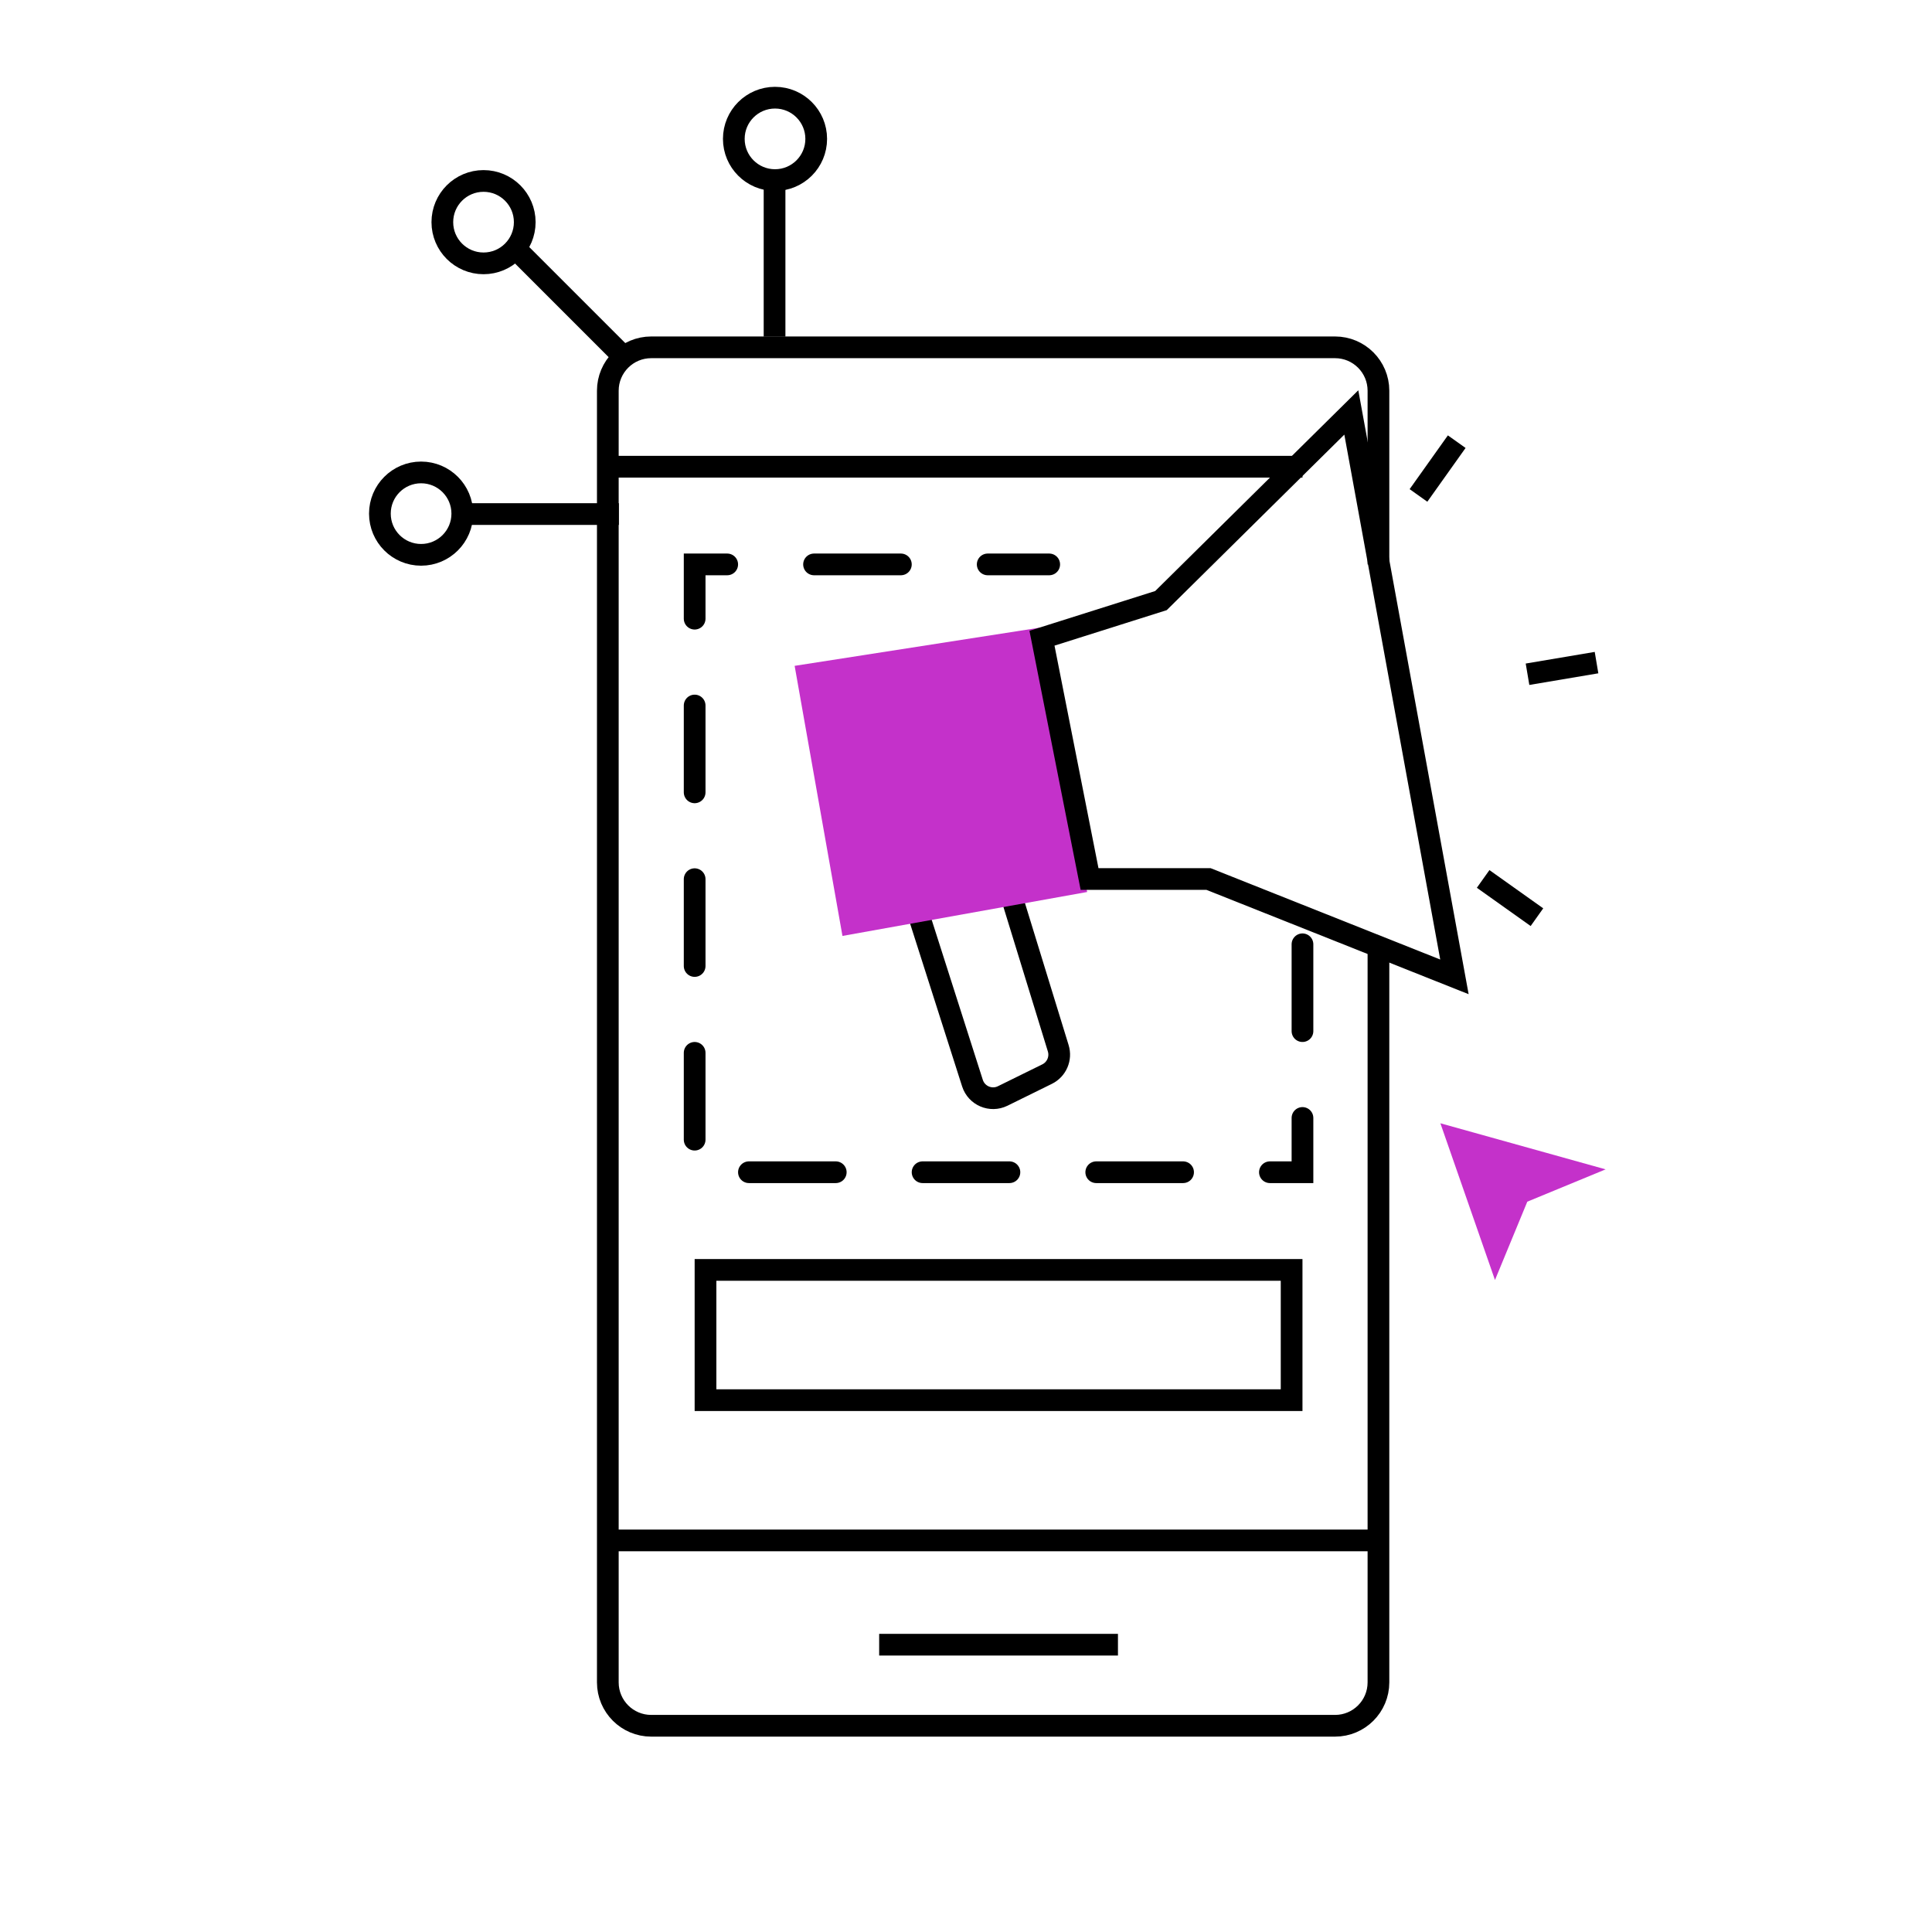 <svg width="89" height="89" viewBox="0 0 89 89" fill="none" xmlns="http://www.w3.org/2000/svg">
<rect width="89" height="89" fill="white"/>
<path d="M28 21.5V18C28 16.895 28.895 16 30 16H61.5C62.605 16 63.5 16.895 63.5 18V21.5V26M28 21.5V70.962M28 21.5H60M28 70.962V77.5C28 78.605 28.895 79.5 30 79.5H61.5C62.605 79.5 63.5 78.605 63.5 77.5V70.962M28 70.962H63.5M63.5 70.962V43.5M51.5 75.765H40.5" stroke="black"/>
<line x1="35.681" y1="15.509" x2="35.681" y2="7.836" stroke="black"/>
<line x1="28.504" y1="16.211" x2="23.709" y2="11.416" stroke="black"/>
<line x1="28.509" y1="23.681" x2="20.836" y2="23.681" stroke="black"/>
<circle cx="35.702" cy="6.398" r="1.898" stroke="black"/>
<circle cx="22.275" cy="10.234" r="1.898" stroke="black"/>
<circle cx="19.398" cy="23.661" r="1.898" stroke="black"/>
<rect x="32.5" y="58.5" width="27" height="6" stroke="black"/>
<path d="M60 43.5V54H32V26H48.333" stroke="black" stroke-linecap="round" stroke-dasharray="4 4"/>
<path d="M42 41.138L44.797 49.894C44.983 50.477 45.643 50.757 46.191 50.487L48.236 49.48C48.676 49.263 48.894 48.758 48.749 48.289L46.2 40" stroke="black"/>
<path d="M36.606 30.673L47.93 28.909L50.08 41.091L38.809 43.115L36.606 30.673Z" fill="#C431CA"/>
<path d="M53.481 27.667L62.25 19L64.023 28.707L65.29 35.64L67 45L55.673 40.493H50.192L48 29.4L53.481 27.667Z" stroke="black"/>
<path d="M65.344 22.823L67.106 20.346M70.367 31.06L73.546 30.524M68.323 40.489L70.801 42.251" stroke="black"/>
<path d="M68.868 58.965L66.353 51.745L73.965 53.868L70.357 55.357L68.868 58.965Z" fill="#C431CA"/>
</svg>
